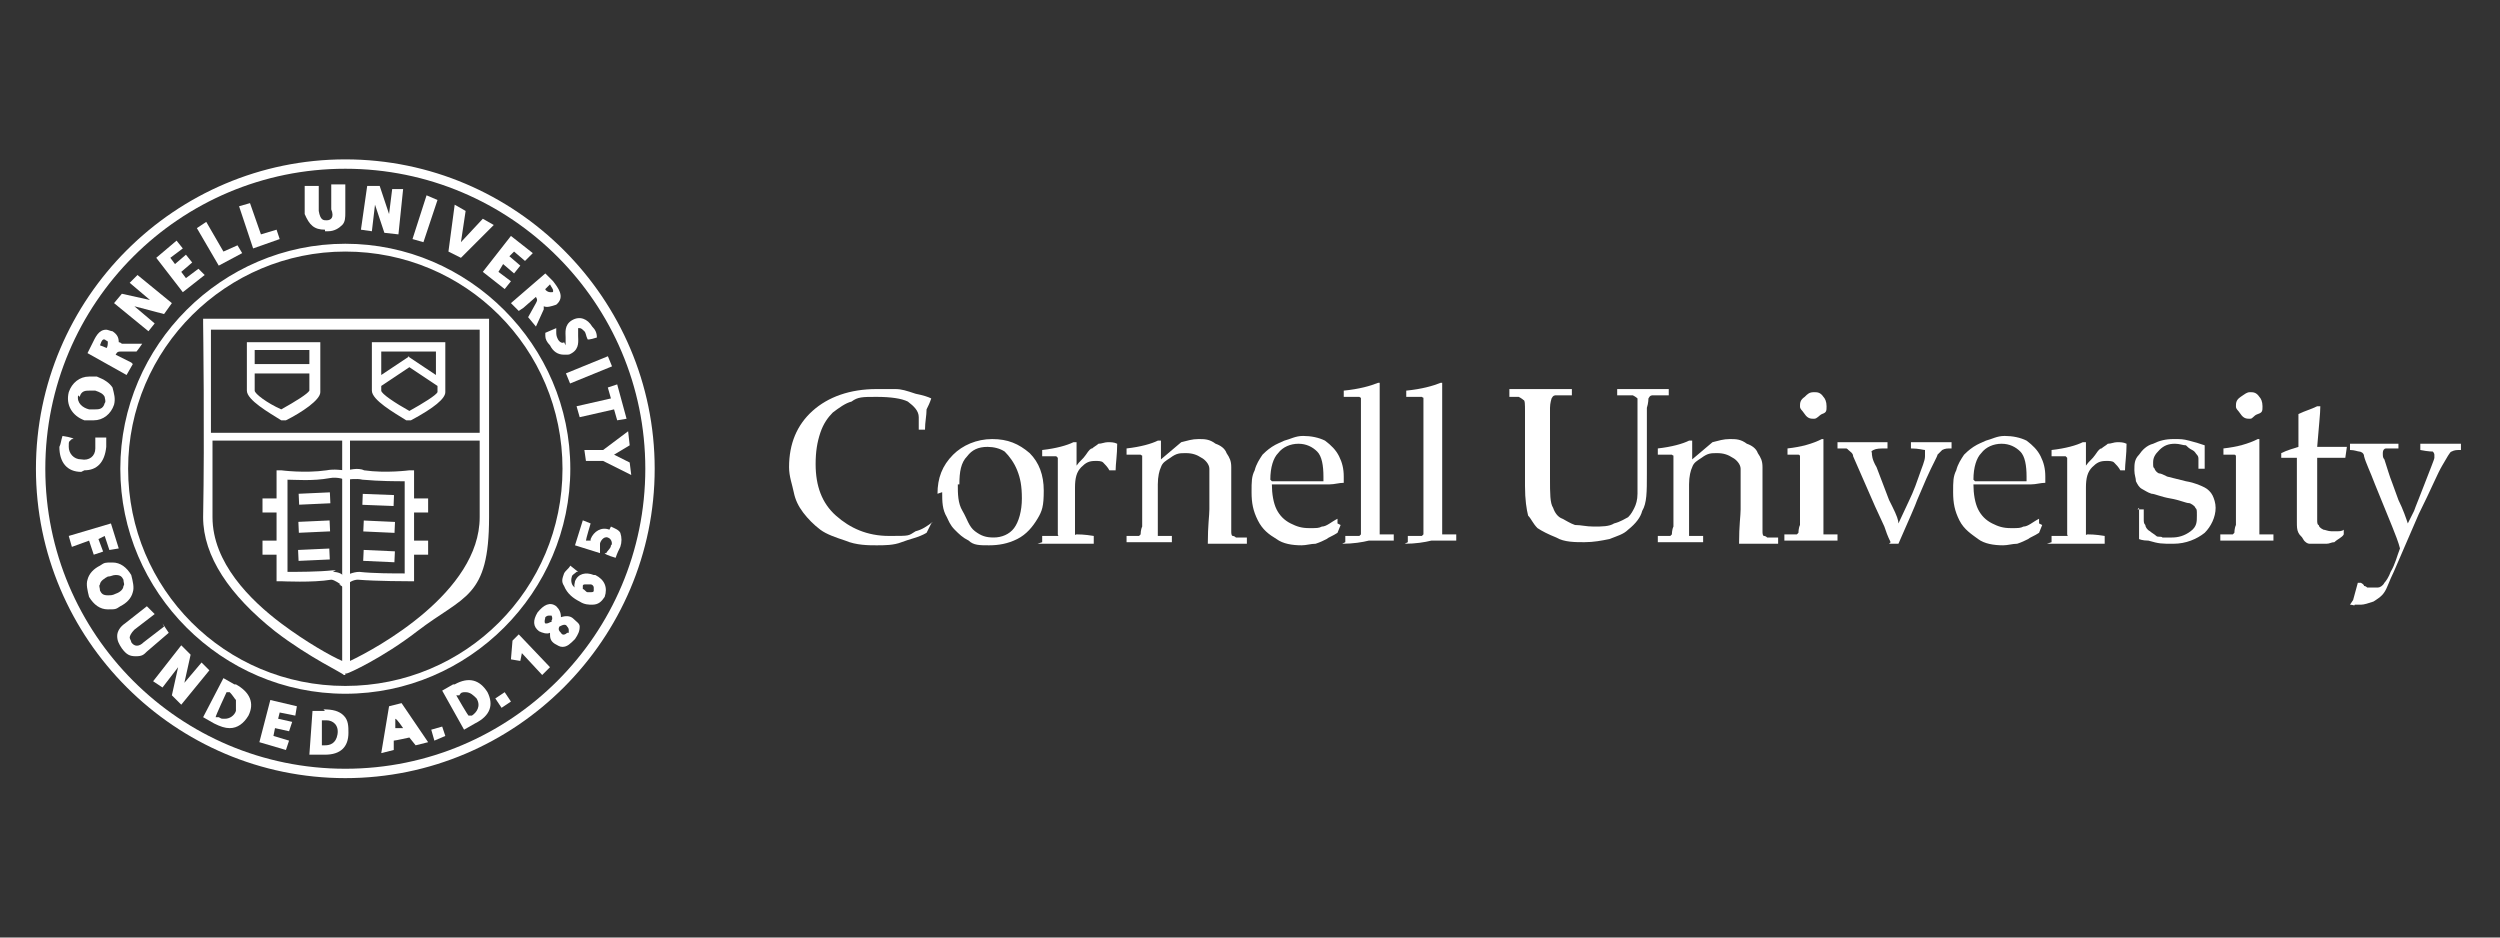 <?xml version="1.0" encoding="UTF-8"?><svg xmlns="http://www.w3.org/2000/svg" xmlns:xlink="http://www.w3.org/1999/xlink" id="Layer_1" version="1.1" viewBox="0 0 160 60"><rect x="0" y="0" width="160" height="60" fill="#333333" stroke="none"/><defs><style> .st0 { stroke: #47bd9d; stroke-miterlimit: 10; stroke-width: .3px; } .st0, .st1 { fill: #fff; } </style></defs><g><path class="st1" d="M59.6,33.5l-.3.6c-.5.3-1.1.4-1.6.6s-1.1.2-1.6.2-1.3,0-2-.3c-.6-.2-1.2-.4-1.6-.7s-.8-.7-1.1-1.1-.5-.8-.6-1.3c-.1-.5-.3-1-.3-1.6,0-1.5.5-2.7,1.5-3.6s2.4-1.4,4.1-1.4.8,0,1.2,0c.4,0,.7.1,1.3.3.5.1.8.2,1,.3-.1.3-.2.5-.3.7,0,.4-.1.8-.1,1.3h-.4v-.8c0-.4-.3-.7-.7-1-.4-.2-1.1-.3-2-.3s-1.2,0-1.6.3c-.4.1-.8.4-1.2.7-.3.3-.6.7-.8,1.3s-.3,1.2-.3,2c0,1.4.4,2.5,1.3,3.3s2,1.3,3.4,1.3,1.2,0,1.7-.3c.4-.1.7-.3,1.1-.6h0Z"/><path class="st1" d="M60,31.6c0-1,.3-1.8,1-2.5.6-.6,1.5-1,2.5-1s1.7.3,2.4.9c.6.6.9,1.4.9,2.4s-.1,1.3-.4,1.8-.7,1-1.3,1.3-1.2.4-1.8.4-1,0-1.3-.3c-.4-.2-.6-.4-.9-.7-.3-.3-.4-.6-.5-.8-.3-.5-.3-1-.3-1.6ZM61.3,31c0,.6,0,1.2.3,1.7s.4,1,.8,1.3c.4.3.7.4,1.2.4s1-.2,1.3-.6.5-1.1.5-1.9-.1-1.3-.3-1.8c-.2-.5-.5-.9-.8-1.2-.3-.2-.7-.3-1.1-.3-.6,0-1,.2-1.3.6-.4.4-.5,1-.5,1.8Z"/><path class="st1" d="M66.7,34.7v-.4h.8c0,0,.1,0,.2,0s0,0,0-.1c0-.1,0-.3,0-.5,0-1.2,0-1.8,0-1.9v-2c0-.3,0-.4,0-.5,0,0,0,0-.1-.1,0,0-.4,0-.9,0v-.4c.9-.1,1.6-.3,2-.5,0,0,.1,0,.2,0,0,0,0,0,0,0h0v.2c0,.3,0,.7,0,1.3.2-.3.4-.4.6-.7s.3-.4.4-.4c.1-.1.3-.2.4-.3.2,0,.4-.1.6-.1s.4,0,.6.1h0c0,.7-.1,1.3-.1,1.7h-.4c-.1-.2-.3-.4-.4-.5-.1-.1-.3-.1-.5-.1-.4,0-.6.1-.9.4-.3.3-.4.7-.4,1.3v.7c0,.3,0,.8,0,1.6,0,.3,0,.4,0,.5,0,0,0,.1,0,.2s0,0,.1,0c.1,0,.5,0,1.1.1v.5c-.8,0-1.5,0-2,0h-1.6Z"/><path class="st1" d="M72.1,34.7v-.4h.6c.1,0,.2,0,.2,0,0,0,0,0,.1-.1,0,0,0-.3.1-.5,0,0,0-.7,0-2v-2c0-.3,0-.4,0-.5s0,0-.1-.1c0,0-.4,0-.9,0v-.4c.9-.1,1.6-.3,2-.5,0,0,.1,0,.2,0s0,0,0,0h0v.2c0,.2,0,.5,0,1l1.3-1.1c.4-.1.7-.2,1.1-.2s.7,0,1.1.3c.3.1.6.3.7.6.2.3.3.5.3.9,0,.2,0,.7,0,1.7v1.2c0,.6,0,1,0,1.2,0,.1,0,.3.1.3,0,0,.1,0,.2.1h.7v.4c-.4,0-.8,0-1.2,0s-.7,0-1.3,0c0-1.2.1-1.8.1-2.2v-1.2c0-.7,0-1.2,0-1.4,0-.3-.3-.6-.5-.7-.3-.2-.6-.3-1-.3s-.6,0-1,.3c-.3.2-.5.3-.6.6-.1.2-.2.6-.2,1.1v.8c0,1.2,0,1.8,0,1.9,0,.3,0,.4,0,.5s0,0,0,.1c0,0,0,0,.2,0h.7v.4c-.6,0-1.1,0-1.5,0-.3,0-1,0-1.8,0Z"/><path class="st1" d="M85.8,33.6l-.2.5c-.3.2-.6.3-.7.4-.2.1-.4.2-.7.3-.3,0-.6.1-.9.1-.6,0-1.2-.1-1.6-.4-.5-.3-.9-.6-1.2-1.2s-.4-1.1-.4-1.8,0-1,.2-1.4c.1-.4.3-.7.5-1,.1-.1.3-.3.6-.5.3-.2.6-.3.8-.4.4-.1.7-.3,1.2-.3s1,.1,1.4.3c.4.3.7.6.9,1s.3.8.3,1.3v.4c-.3,0-.6.1-.9.1-.5,0-1,0-1.5,0h-2.2c0,.6.1,1.2.3,1.6s.5.7.9.9c.4.2.7.3,1.2.3s.6,0,.8-.1c.3,0,.6-.3,1-.5v.3ZM81.4,30.8c.1,0,.4,0,.7,0,.7,0,1.2,0,1.4,0,.6,0,1,0,1.2,0v-.3c0-.7-.1-1.3-.4-1.6s-.7-.5-1.2-.5-1,.2-1.3.6c-.3.3-.5.9-.5,1.7Z"/><path class="st1" d="M86.1,34.7v-.4h.6c.1,0,.2,0,.3,0,0,0,0,0,.1-.1,0,0,0-.3,0-.5s0-.7,0-2v-2.9c0-.7,0-1.5,0-2.4,0-.6,0-.8,0-.9s0,0-.1-.1c0,0-.4,0-1,0v-.4c1-.1,1.7-.3,2.2-.5,0,0,.1,0,.1,0h0v.4c0,.8,0,1.5,0,2.1v4.7c0,1.2,0,1.8,0,1.9,0,.3,0,.4,0,.5,0,0,0,0,0,.1,0,0,0,0,.2,0h.7v.4c-.6,0-1.2,0-1.6,0-.4.1-1,.2-1.7.2Z"/><path class="st1" d="M90.1,34.7v-.4h.6c.1,0,.2,0,.3,0,0,0,0,0,.1-.1,0,0,0-.3,0-.5s0-.7,0-2v-2.9c0-.7,0-1.5,0-2.4,0-.6,0-.8,0-.9s0,0-.1-.1c0,0-.4,0-1,0v-.4c1-.1,1.7-.3,2.2-.5,0,0,.1,0,.1,0h0v.4c0,.8,0,1.5,0,2.1v4.7c0,1.2,0,1.8,0,1.9,0,.3,0,.4,0,.5,0,0,0,0,0,.1,0,0,0,0,.2,0h.7v.4c-.6,0-1.2,0-1.6,0-.4.1-1,.2-1.7.2Z"/><path class="st1" d="M96.6,25.4v-.5c.7,0,1.5,0,2.1,0s1.3,0,1.9,0v.4c-.5,0-.9,0-1,0-.1,0-.2,0-.3.2,0,0-.1.3-.1.6v4.5c0,1,0,1.6.2,1.9.1.3.3.6.6.7.2.1.5.3.8.4.4,0,.7.1,1.2.1s1,0,1.3-.2c.4-.1.7-.3.9-.4.2-.2.3-.4.4-.6s.2-.5.2-.9c0-.4,0-.9,0-1.5v-3.9c0-.4,0-.7,0-.7,0,0-.1-.1-.3-.2-.1,0-.4,0-1,0v-.4c.7,0,1.3,0,1.6,0s.9,0,1.7,0v.4c-.6,0-.9,0-1,0-.1,0-.2,0-.3.2,0,0,0,.3-.1.6v4.2c0,1.2,0,1.9-.3,2.4-.1.4-.4.8-.9,1.2-.3.3-.7.4-1.2.6-.5.1-1,.2-1.6.2s-1.3,0-1.8-.3c-.5-.2-.9-.4-1.2-.6-.3-.3-.4-.6-.6-.8-.1-.4-.2-1-.2-1.9v-4.8c0-.4,0-.7-.1-.7,0,0-.1-.1-.3-.2-.1,0-.5,0-1,0Z"/><path class="st1" d="M106.1,34.7v-.4h.6c.1,0,.2,0,.2,0,0,0,0,0,.1-.1,0,0,0-.3.1-.5,0,0,0-.7,0-2v-2c0-.3,0-.4,0-.5s0,0-.1-.1c0,0-.4,0-.9,0v-.4c.9-.1,1.6-.3,2-.5,0,0,.1,0,.2,0s0,0,0,0h0v.2c0,.2,0,.5,0,1l1.3-1.1c.4-.1.7-.2,1.1-.2s.7,0,1.1.3c.3.1.6.3.7.6.2.3.3.5.3.9,0,.2,0,.7,0,1.7v1.2c0,.6,0,1,0,1.2,0,.1,0,.3.1.3,0,0,.1,0,.2.1h.7v.4c-.4,0-.8,0-1.2,0s-.7,0-1.3,0c0-1.2.1-1.8.1-2.2v-1.2c0-.7,0-1.2,0-1.4,0-.3-.3-.6-.5-.7-.3-.2-.6-.3-1-.3s-.6,0-1,.3c-.3.2-.5.3-.6.6-.1.2-.2.6-.2,1.1v.8c0,1.2,0,1.8,0,1.9,0,.3,0,.4,0,.5s0,0,0,.1c0,0,0,0,.2,0h.7v.4c-.6,0-1.1,0-1.5,0-.3,0-1,0-1.8,0Z"/><path class="st1" d="M114.4,29.1v-.4c.9-.1,1.6-.3,2.2-.6h.1c0,1.1,0,1.8,0,2.3v1.3c0,1.2,0,1.8,0,1.9,0,.3,0,.4,0,.5,0,0,0,0,0,.1,0,0,0,0,.2,0h.7v.4c-.7,0-1.3,0-1.6,0s-1,0-1.8,0v-.4h.6c.1,0,.2,0,.2,0,0,0,0,0,.1-.1,0,0,0-.3.1-.5,0,0,0-.7,0-2v-1.2c0-.7,0-1.1,0-1.2,0,0,0-.1-.1-.1,0,0-.4,0-.9,0ZM116.1,25.1c.2,0,.4,0,.6.3.1.1.2.3.2.6s0,.4-.3.5c-.2.1-.3.3-.5.3s-.4,0-.6-.3-.3-.3-.3-.5,0-.4.3-.6c.2-.2.3-.3.6-.3Z"/><path class="st1" d="M121,34.7c-.2-.4-.3-.7-.4-1l-.6-1.3-1.4-3.2c0-.2-.2-.3-.3-.4s-.1-.1-.2-.1-.3,0-.5,0v-.4c.7,0,1.3,0,1.6,0s.9,0,1.6,0v.4c-.5,0-.7,0-.9.1s-.1.1-.1.2,0,.4.3.9l.8,2.1.2.4c.3.6.4.9.4,1.1l.7-1.5c0,0,.3-.6.6-1.5.2-.6.4-1,.4-1.3v-.2c0,0,0-.1,0-.2-.1,0-.4-.1-.9-.1v-.4c.7,0,1.2,0,1.3,0s.6,0,1.3,0v.4c-.3,0-.4,0-.6.1,0,0-.2.2-.3.3,0,.1-.3.6-.7,1.5l-.6,1.4c-.1.3-.5,1.2-1.2,2.8,0,0-.6,0-.6,0Z"/><path class="st1" d="M130.7,33.6l-.2.5c-.3.2-.6.3-.7.4-.2.1-.4.2-.7.3-.3,0-.6.1-.9.1-.6,0-1.2-.1-1.6-.4s-.9-.6-1.2-1.2-.4-1.1-.4-1.8,0-1,.2-1.4c.1-.4.3-.7.5-1,.1-.1.3-.3.6-.5.3-.2.6-.3.8-.4.4-.1.7-.3,1.2-.3s1,.1,1.4.3c.4.3.7.6.9,1s.3.8.3,1.3v.4c-.3,0-.6.1-.9.1-.5,0-1,0-1.5,0h-2.2c0,.6.1,1.2.3,1.6s.5.7.9.9c.4.2.7.3,1.2.3s.6,0,.8-.1c.3,0,.6-.3,1-.5v.3ZM126.4,30.8c.1,0,.4,0,.7,0,.7,0,1.2,0,1.4,0,.6,0,1,0,1.2,0v-.3c0-.7-.1-1.3-.4-1.6s-.7-.5-1.2-.5-1,.2-1.3.6c-.3.3-.5.9-.5,1.7Z"/><path class="st1" d="M131.3,34.7v-.4h.8c0,0,.1,0,.2,0s0,0,0-.1c0-.1,0-.3,0-.5,0-1.2,0-1.8,0-1.9v-2c0-.3,0-.4,0-.5,0,0,0,0-.1-.1,0,0-.4,0-.9,0v-.4c.9-.1,1.6-.3,2-.5,0,0,.1,0,.2,0s0,0,0,0h0v.2c0,.3,0,.7,0,1.3.2-.3.4-.4.6-.7s.3-.4.4-.4c.1-.1.3-.2.4-.3.2,0,.4-.1.6-.1s.4,0,.6.1h0c0,.7-.1,1.3-.1,1.7h-.3c-.1-.2-.3-.4-.4-.5-.1-.1-.3-.1-.5-.1-.4,0-.6.1-.9.4s-.4.7-.4,1.3v.7c0,.3,0,.8,0,1.6,0,.3,0,.4,0,.5,0,0,0,.1,0,.2s0,0,.1,0c.1,0,.5,0,1.1.1v.5c-.8,0-1.5,0-2,0h-1.7Z"/><path class="st1" d="M136.8,32.6h.4c0,.3,0,.4,0,.6s0,.3.1.4c0,.1.1.3.3.4.1.1.3.2.4.3s.3,0,.4.1h.6c.4,0,.8-.1,1.2-.4s.4-.6.4-1,0-.4-.1-.5c0-.1-.3-.3-.4-.3-.2,0-.6-.2-1.2-.3s-1-.3-1.2-.3c-.3-.1-.4-.2-.6-.3s-.3-.3-.4-.5c0-.2-.1-.4-.1-.7,0-.4,0-.7.3-1,.2-.3.5-.6.9-.7.4-.2.8-.3,1.3-.3s.6,0,1,.1.7.2,1,.3c0,.5,0,1,0,1.5h-.4c0-.3,0-.6,0-.6,0-.1,0-.2-.1-.3s-.1-.2-.3-.3-.3-.2-.4-.3c-.2,0-.4-.1-.7-.1-.4,0-.7.1-1,.4s-.4.5-.4.8,0,.3.1.4c0,.1.2.3.3.3.1,0,.3.1.5.2l1.2.3c.6.1,1,.3,1.2.4.2.1.4.3.5.5.1.2.2.5.2.8,0,.6-.3,1.2-.7,1.6-.5.4-1.2.7-2,.7s-.9,0-1.6-.2c-.4,0-.6-.1-.6-.1h0v-.2c0-.2,0-.4,0-.6,0-.2,0-.6,0-1.2Z"/><path class="st1" d="M142.3,29.1v-.4c.9-.1,1.6-.3,2.2-.6h.1c0,1.1,0,1.8,0,2.3v1.3c0,1.2,0,1.8,0,1.9,0,.3,0,.4,0,.5,0,0,0,0,0,.1,0,0,0,0,.2,0h.7v.4c-.7,0-1.3,0-1.6,0s-1,0-1.8,0v-.4h.6c.1,0,.2,0,.2,0,0,0,0,0,.1-.1,0,0,0-.3.1-.5,0,0,0-.7,0-2v-1.2c0-.7,0-1.1,0-1.2,0,0,0-.1-.1-.1,0,0-.3,0-.9,0ZM144,25.1c.2,0,.4,0,.6.3.1.1.2.3.2.6s0,.4-.3.5-.3.3-.5.3-.4,0-.6-.3-.3-.3-.3-.5,0-.4.3-.6.4-.3.6-.3Z"/><path class="st1" d="M146,29.3v-.3c.4-.2.8-.3,1.1-.4,0-1.1,0-1.8,0-2.1.4-.2.8-.3,1.2-.5h.2c0,.5-.1,1.3-.2,2.6h1.9c0,0-.1.7-.1.7h-1.8v2.8c0,.7,0,1.1,0,1.2s0,.3.1.3c0,.1.1.2.3.3.1,0,.3.1.5.1h.4c.1,0,.3,0,.4-.1v.3c-.1.2-.4.3-.6.5-.2,0-.3.1-.5.1h-.5c-.3,0-.4,0-.6,0-.1,0-.3-.1-.4-.3s-.2-.2-.3-.4c-.1-.2-.1-.4-.1-.7v-4.1h-.3c0,0-.3,0-.6,0Z"/><path class="st1" d="M150.6,38.4l.3-1.1h.2c0,0,.2.1.2.2,0,0,.1,0,.2.1,0,0,.2,0,.3,0s.3,0,.4,0c.1,0,.3-.1.4-.3.1-.1.3-.4.4-.7.3-.5.4-1,.6-1.5-.1-.4-.3-.9-.5-1.4l-1.1-2.7c-.3-.8-.6-1.4-.7-1.8,0-.2-.2-.3-.3-.3s-.3-.1-.6-.1v-.4c.6,0,1.2,0,1.6,0s1.1,0,1.5,0v.3c-.4,0-.7,0-.8,0-.1,0-.2.1-.2.3s0,.3.1.4c.2.6.3,1,.5,1.5l.4,1.1c.3.6.5,1.2.6,1.5l.4-.8c.1-.3.4-1,.7-1.8s.6-1.5.6-1.6v-.2c0,0,0-.1-.1-.2,0,0-.3,0-.8-.1v-.4c.5,0,1,0,1.4,0s.8,0,1.2,0v.4c-.3,0-.4,0-.6.1-.1,0-.3.4-.6.9s-.7,1.5-1.5,3.1l-1.6,3.7c-.3.6-.4,1-.6,1.3s-.4.4-.7.6c-.3.1-.6.2-.8.2s-.3,0-.4,0c0,.1-.1,0-.3,0Z"/></g><g><g><g><path class="st1" d="M5.4,30.1c.8,0,1.3-.5,1.4-1.5,0-.2,0-.4,0-.6h0c0,0-.7,0-.7,0h0c0,.3,0,.5,0,.7,0,.5-.4.8-.9.7-.5,0-.8-.4-.8-.8s0-.3.2-.5h.1c0-.1-.7-.2-.7-.2h0c-.1.3-.1.5-.2.7,0,1,.5,1.6,1.4,1.6,0,0,0,0,0,0Z"/><path class="st1" d="M5.5,26.9c.2,0,.4,0,.5,0,.6,0,1.1-.4,1.3-1,.1-.4,0-.7-.1-1.1-.2-.3-.5-.5-1-.7-.2,0-.4,0-.5,0-.6,0-1.1.4-1.3,1-.2.8.2,1.5,1,1.8ZM5.1,25.4c.1-.4.4-.4.6-.4s.2,0,.4,0c.3.1.5.2.6.4,0,.1.1.3,0,.4-.1.4-.4.4-.6.4s-.2,0-.4,0c-.4-.1-.8-.4-.7-.9Z"/><path class="st1" d="M8.4,23.2l-1-.5h0c.1-.2.2-.2.3-.2h1c0,.1.4-.5.4-.5h-1.3c-.1-.1-.2-.1-.2-.1,0-.3-.1-.5-.4-.7-.1,0-.3-.1-.4-.1-.5,0-.7.5-.9.9l-.3.6,2.5,1.4.4-.7ZM6.9,22.3h0c0,0-.5-.2-.5-.2h0c.1-.3.2-.5.4-.3,0,0,.1,0,.1.1,0,.1,0,.3-.1.4Z"/><polygon class="st1" points="9.9 20.7 8.6 19.6 10.5 20.1 11 19.4 8.8 17.6 8.3 18.1 9.6 19.2 7.8 18.8 7.3 19.4 9.5 21.2 9.9 20.7"/><polygon class="st1" points="13.1 17.6 12.7 17.2 11.9 17.8 11.6 17.4 12.3 16.8 11.9 16.3 11.2 16.9 10.9 16.5 11.7 15.9 11.3 15.4 10 16.5 11.7 18.7 13.1 17.6"/><polygon class="st1" points="15.5 16.2 15.2 15.7 14.3 16.1 13.2 14.2 12.6 14.6 14 17 15.5 16.2"/><polygon class="st1" points="17.9 15.3 17.7 14.7 16.7 15 16 13 15.3 13.2 16.2 15.9 17.9 15.3"/><path class="st1" d="M20.8,14.8h.2c.4,0,.7-.2.9-.4s.2-.5.2-.8v-1.8c-.1,0-.9,0-.9,0v1.6c.2.5,0,.7-.3.7h0c-.2,0-.4,0-.5-.6v-1.6c-.1,0-.9,0-.9,0v1.8c.3.7.6,1,1.3,1Z"/><polygon class="st1" points="24 13.1 24.6 14.9 25.5 15 25.8 12.1 25.1 12.1 24.9 13.7 24.3 11.9 23.5 11.9 23.1 14.7 23.8 14.8 24 13.1"/><polygon class="st1" points="28 12.8 27.3 12.5 26.4 15.3 27.1 15.5 28 12.8"/><polygon class="st1" points="31.6 14.4 30.9 14 29.5 15.5 29.8 13.5 29.1 13.1 28.7 16.1 29.5 16.5 31.6 14.4"/><polygon class="st1" points="32.3 18.5 32.7 18 31.9 17.4 32.2 16.9 32.9 17.5 33.3 17 32.6 16.4 32.9 16.1 33.6 16.7 34.1 16.2 32.7 15.1 30.9 17.4 32.3 18.5"/><path class="st1" d="M33.5,19.7l.8-.7h0c.1.2.1.2,0,.4l-.5.9.5.6.5-1.1s0-.1,0-.2c.2.1.5,0,.8-.1.6-.5.1-1.1-.2-1.5l-.5-.5-2.2,1.9.5.5ZM35.2,18.2h0c.1.2.2.3.2.4s0,.1-.1.1c0,0-.1,0-.1,0-.1,0-.3-.1-.3-.2h0c0,0,.4-.4.4-.4Z"/><path class="st1" d="M36.1,21.9c-.1.1-.3,0-.4-.2-.1-.2-.1-.3-.1-.5v-.2l-.7.3v.2c0,.2.1.4.3.6.2.4.5.6.9.6s.3,0,.5-.1c.5-.3.4-.8.4-1.1,0-.2,0-.4,0-.5,0,0,.1,0,.1,0,.1,0,.2.1.3.2.1.1.1.3.2.5h0c0,.1.6-.1.6-.1h0c0-.3-.1-.5-.3-.7-.3-.5-.8-.7-1.3-.4-.5.3-.4.8-.4,1.1,0,.3,0,.4,0,.5Z"/><rect class="st1" x="36.2" y="23.3" width="2.9" height=".7" transform="translate(-6.1 16) rotate(-22.2)"/><polygon class="st1" points="39.1 25.5 36.9 26 37.1 26.7 39.3 26.2 39.5 26.9 40.1 26.8 39.5 24.6 38.9 24.8 39.1 25.5"/><polygon class="st1" points="37.4 28.8 37.5 29.5 38.6 29.5 40.4 30.4 40.3 29.6 39.3 29.1 40.3 28.5 40.2 27.6 38.6 28.8 37.4 28.8"/><polygon class="st1" points="6 35.5 6.6 35.3 6.3 34.5 6.7 34.3 7 35.2 7.6 35.1 7.1 33.5 4.4 34.3 4.6 35 5.7 34.6 6 35.5"/><path class="st1" d="M8.5,37.9c.1-.3,0-.7-.1-1.1-.3-.5-.7-.8-1.2-.8s-.5,0-.8.2c-.4.2-.7.5-.8.9-.1.3,0,.7.1,1.1.3.5.7.8,1.2.8s.5,0,.8-.2c.4-.2.7-.5.8-.9ZM7.4,38c-.2.1-.3.1-.5.1-.3,0-.4-.1-.5-.3,0-.2-.1-.3,0-.4,0-.2.3-.4.5-.5.2,0,.3-.1.5-.1.3,0,.4.1.5.3,0,.2.1.3,0,.4,0,.2-.2.4-.5.5Z"/><path class="st1" d="M10.5,40.1l-1.3,1c-.3.3-.6.3-.8,0,0-.1-.1-.2-.1-.3,0-.1.1-.3.3-.5l1.3-1-.5-.5-1.4,1.1c-.3.2-.5.5-.5.8s.1.5.3.8c.3.4.5.5.9.5s.5-.1.7-.3l1.4-1.2-.4-.6Z"/><polygon class="st1" points="12.9 42.4 11.8 43.7 12.2 41.9 11.6 41.3 9.8 43.6 10.4 44 11.4 42.7 11 44.5 11.6 45.1 13.4 42.9 12.9 42.4"/><path class="st1" d="M15,43.8l-.7-.4-1.3,2.5.7.4c.4.2.7.3,1,.3.5,0,.9-.3,1.2-.8.4-.8.1-1.5-.8-2ZM15.1,45.5c-.1.3-.4.5-.7.5s-.2,0-.4-.1h-.2c0-.1.7-1.6.7-1.6h.2c.2.2.3.4.4.5,0,.2,0,.4,0,.7Z"/><polygon class="st1" points="16.6 47.5 18.3 48 18.5 47.4 17.5 47.1 17.6 46.6 18.5 46.8 18.7 46.2 17.8 46 17.9 45.6 18.9 45.8 19 45.2 17.3 44.8 16.6 47.5"/><path class="st1" d="M20.8,45.5h-.8s-.2,2.8-.2,2.8h.8c0,0,.1,0,.2,0,1,0,1.5-.5,1.5-1.4,0-.4,0-.8-.3-1.1-.3-.3-.7-.4-1.3-.4ZM20.8,47.7h-.2v-1.6h.3c.4,0,.8.3.7.9s-.5.7-.8.7Z"/><path class="st1" d="M24.9,45.2l-.5,3,.8-.2v-.6c.1,0,1-.2,1-.2l.4.5.8-.2-1.7-2.5-.8.2ZM25.3,46.8v-.8c.1,0,.5.6.5.6h-.5Z"/><polygon class="st1" points="27.6 46.7 27.8 47.4 28.5 47.1 28.3 46.5 27.6 46.7"/><path class="st1" d="M29,43.8l-.7.4,1.4,2.5.7-.4c1-.5,1.2-1.2.8-2-.5-.8-1.2-1-2.1-.5ZM30.2,45.8h-.2c0,.1-.8-1.3-.8-1.3h.2c.1-.2.2-.2.4-.2.3,0,.5.2.7.4.3.5,0,.9-.3,1.1Z"/><polygon class="st1" points="31.7 44.7 32.1 45.3 32.7 44.9 32.3 44.3 31.7 44.7"/><polygon class="st1" points="32.8 41 32.7 42.2 33.3 42.3 33.4 41.8 34.7 43.2 35.2 42.7 33.2 40.6 32.8 41"/><path class="st1" d="M36.7,39.6c-.2-.2-.5-.2-.8-.1,0-.3-.1-.5-.3-.7-.4-.3-.8-.1-1.2.4-.3.5-.3.9.1,1.2.2.1.5.2.7.1,0,.3,0,.5.3.7.2.1.3.2.5.2.3,0,.5-.2.8-.5.2-.3.3-.5.3-.8,0-.2-.2-.3-.4-.5ZM35.3,39.8c-.1,0-.2.1-.3.1s-.1,0-.1,0c-.1-.1,0-.3,0-.4,0,0,.1-.1.2-.1s.1,0,.2,0c0,0,.1.2,0,.3ZM36.3,40.5c-.1.1-.3.2-.4,0-.1-.1-.2-.2-.1-.4.2-.1.4-.2.5,0,0,0,.1.1.1.2s0,.2,0,.2Z"/><path class="st1" d="M38,36.8c-.5-.2-1-.1-1.2.4,0,.1-.1.3,0,.4-.2-.1-.3-.4-.2-.7,0-.1.2-.2.3-.3h.1c0,0-.5-.4-.5-.4h0c-.1.2-.3.3-.4.5-.1.3-.2.5,0,.8.2.5.6.8,1,1,.3.2.6.2.8.2.4,0,.6-.2.8-.5.2-.6,0-1.1-.6-1.4ZM38,37.8c0,.1-.1.1-.2.1s-.2,0-.2,0c-.1,0-.2-.2-.3-.2,0,0,0-.1,0-.2,0-.1.1-.1.2-.1s.2,0,.3,0c.1,0,.2.1.2.2,0,0,0,.1,0,.2Z"/><path class="st1" d="M39,33.9c-.5-.2-1,.1-1.2.6,0,0,0,.1,0,.1h-.3c0-.1.3-1.1.3-1.1l-.5-.2-.5,1.6,1.6.5h0c0-.3,0-.4,0-.6,0-.1.2-.5.5-.4.3.1.3.5.2.5,0,.2-.2.3-.3.5h-.1c0,.1.7.3.7.3h0c.1-.3.2-.5.3-.7.1-.3.1-.6,0-.9-.1-.2-.4-.3-.6-.4Z"/></g><path class="st1" d="M18.1,26.9h-.1c-.8-.5-2.2-1.3-2.2-1.9v-3.1h4.7v3.2c0,.5-1.2,1.3-2.2,1.8h-.1ZM16.3,23.9v1.1c0,.2.8.8,1.7,1.2.9-.5,1.7-1,1.8-1.2v-1.1h-3.5ZM16.3,23.3h3.5v-.9h-3.5v.9Z"/><path class="st1" d="M22.1,49.8c-10.9,0-19.8-8.9-19.8-19.8S11.2,10.2,22.1,10.2s19.8,8.9,19.8,19.8-8.9,19.8-19.8,19.8ZM22.1,10.8C11.5,10.8,2.9,19.4,2.9,30s8.6,19.2,19.2,19.2,19.2-8.6,19.2-19.2-8.6-19.2-19.2-19.2Z"/><path class="st1" d="M22.1,44.4c-7.9,0-14.4-6.5-14.4-14.4s6.5-14.4,14.4-14.4,14.4,6.5,14.4,14.4-6.5,14.4-14.4,14.4ZM22.1,16.1c-7.6,0-13.9,6.2-13.9,13.9s6.2,13.9,13.9,13.9,13.9-6.2,13.9-13.9-6.2-13.9-13.9-13.9Z"/><path class="st0" d="M22.1,23.1"/><path class="st1" d="M26.1,26.9h-.1c-.8-.5-2.2-1.3-2.2-1.9v-3.1h4.7v3.2c0,.4-.7,1-2.2,1.8h-.1ZM24.4,25c0,.2.9.8,1.8,1.3.9-.5,1.7-1,1.8-1.2v-.4l-1.8-1.2-1.8,1.2v.4ZM27.9,25h0ZM26.1,22.8l1.8,1.2v-1.5h-3.5v1.5l1.8-1.2Z"/><rect class="st1" x="19.1" y="31.6" width="2" height=".7" transform="translate(-1.4 .9) rotate(-2.6)"/><rect class="st1" x="19.1" y="33.4" width="2" height=".7" transform="translate(-1.5 .9) rotate(-2.6)"/><rect class="st1" x="19.1" y="35.2" width="2" height=".7" transform="translate(-1.6 .9) rotate(-2.6)"/><rect class="st1" x="16.8" y="31.9" width="1.1" height=".9"/><rect class="st1" x="16.8" y="34.6" width="1.1" height=".9"/><path class="st1" d="M21.8,37.4s-.4-.3-.6-.3c-1.2.2-3.1.1-3.2.1h-.3v-7.1h.3s1.5.2,2.9,0c.5-.1,1,0,1.2,0,.2,0,.8-.2,1.2,0,1.4.2,2.9,0,2.9,0h.3s0,7.1,0,7.1h-.3c0,0-2.1,0-3.3-.1-.3,0-.6.2-.7.3l-.2.2-.3-.2ZM21.3,36.6c.3,0,.6.1.7.3.2-.1.6-.3,1-.3.9.1,2.2.1,2.9.1v-5.9c-.5,0-1.6,0-2.7-.1h0c-.4-.1-1,0-1,0h-.1s0,0,0,0c0,0-.5-.2-1-.1h0c-1.1.2-2.2.1-2.7.1v5.9c.6,0,2,0,2.9-.1q0,0,.2,0Z"/><rect class="st1" x="23.9" y="32.8" width=".7" height="2" transform="translate(-10.6 56.4) rotate(-87.4)"/><rect class="st1" x="23.8" y="34.6" width=".7" height="2" transform="translate(-12.4 58.1) rotate(-87.4)"/><rect class="st1" x="26.3" y="31.9" width="1.1" height=".9"/><rect class="st1" x="26.3" y="34.6" width="1.1" height=".9"/><rect class="st1" x="23.8" y="31" width=".7" height="2" transform="translate(-8.7 54.9) rotate(-87.8)"/></g><path class="st1" d="M22.1,43.2h-.1c0-.1-2.2-1.1-4.4-2.8-2.9-2.3-4.6-4.8-4.6-7.3.1-5.3,0-12.3,0-12.4v-.3h18.3v.3c0,0,0,7.2,0,12.4s-1.6,5-4.6,7.3c-2.2,1.7-4.4,2.7-4.5,2.7h-.1ZM22.4,28.2v14.1c1.7-.8,8.3-4.4,8.3-9.2v-4.9h-8.3ZM13.6,28.2c0,1.6,0,3.3,0,4.9,0,2.9,2.4,5.3,4.4,6.8,1.6,1.2,3.2,2.1,3.9,2.4v-14.1h-8.2ZM13.6,27.7h17.1c0-3,0-5.7,0-6.6H13.5c0,.8,0,3.5,0,6.6Z"/></g></svg>